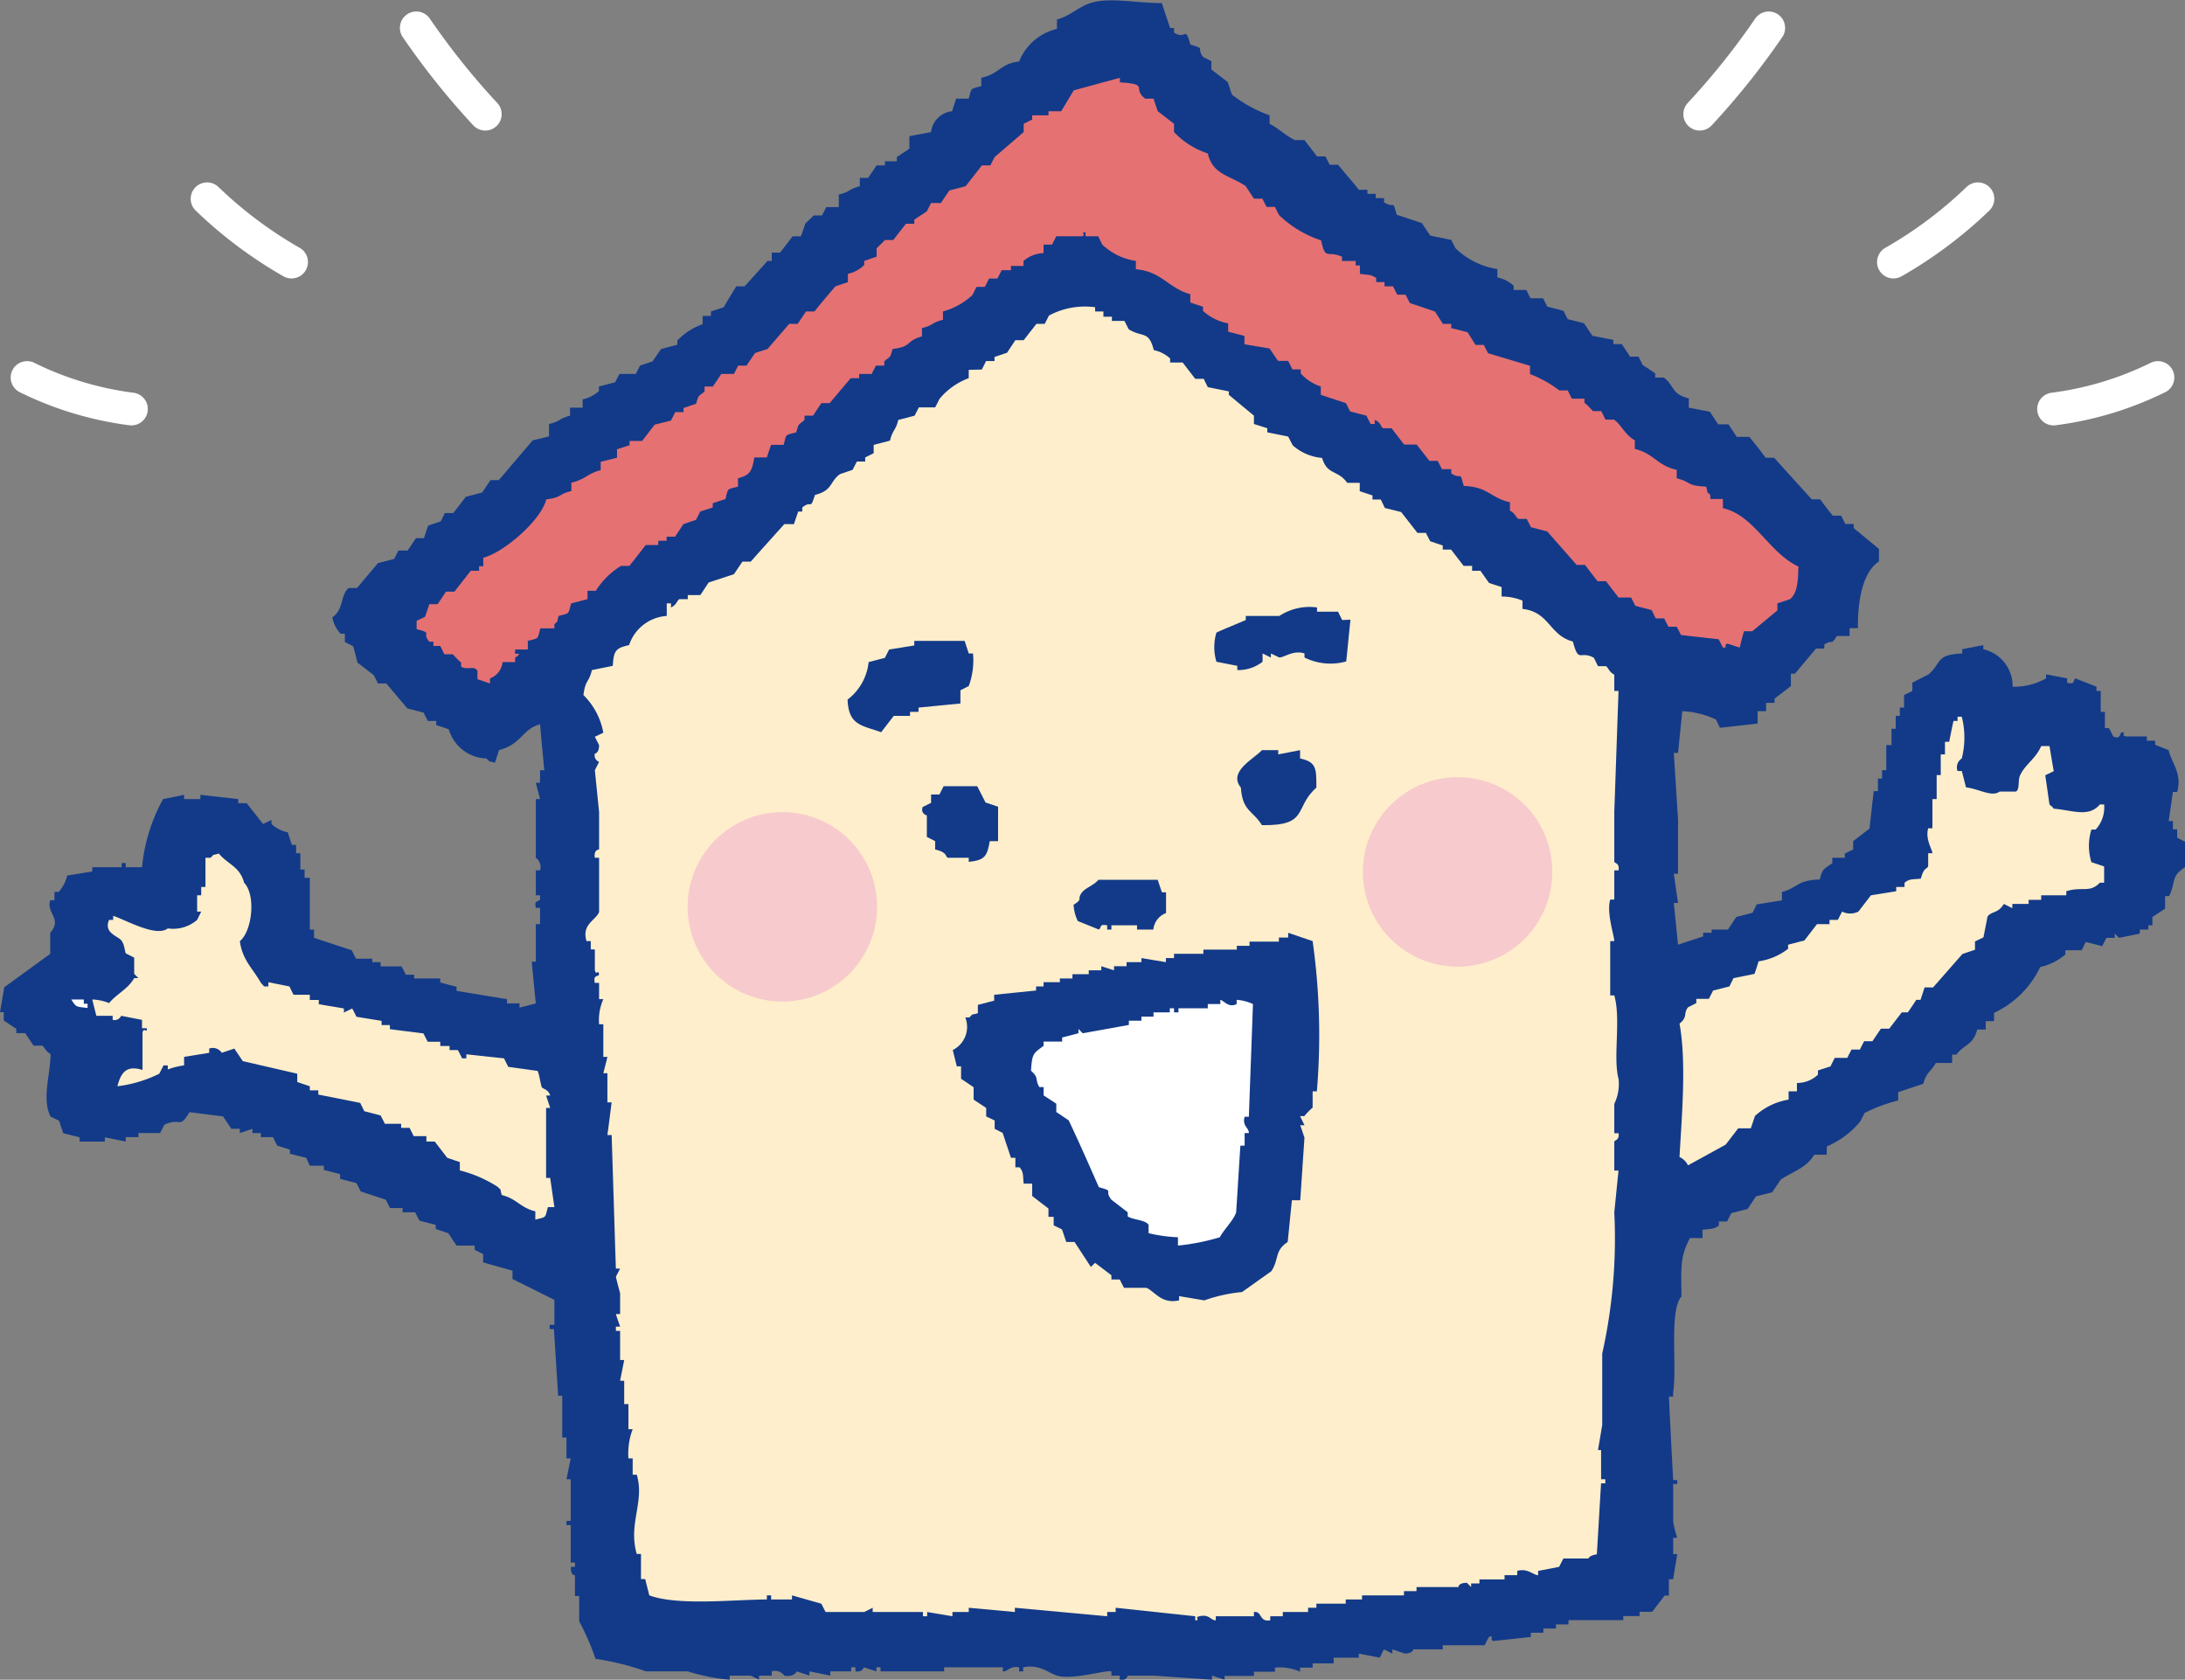 <svg xmlns="http://www.w3.org/2000/svg" viewBox="0 0 134 103"><rect x="0" y="0" width="134" height="103" fill="#808080" stroke="none"/><defs><style>.cls-1{fill:#123a89;}.cls-1,.cls-2,.cls-3,.cls-4,.cls-5,.cls-6{fill-rule:evenodd;}.cls-2{fill:#e57173;}.cls-3{fill:#ffeecb;}.cls-4{fill:#fff;}.cls-5{fill:#f7cbcd;}.cls-6{fill:none;stroke:#fff;stroke-linecap:round;stroke-linejoin:round;stroke-width:2.01px;}</style></defs><title>top_clinic_img03</title><g id="レイヤー_2" data-name="レイヤー 2"><g id="当院について"><path class="cls-1" d="M73,2.73c1,.31.33.15.78.76l.51.26v.51l1,.77c.09.25.17.51.26.77a8.2,8.2,0,0,0,2.31,1.27v.52c.52.26,1,.74,1.55,1H80l.77,1h.52l.25.51h.52c.42.52.85,1,1.28,1.54h.52v.25h.51v.26h.51v.26c.71.43.49-.24.78.76l1.54.51c.17.26.34.52.52.77l1.28.26.26.51a4.72,4.72,0,0,0,2.57,1.28v.51a2.13,2.13,0,0,1,1,.51v.26h.77l.26.51h.77l.26.51,1,.26.25.51,1,.25.52.77,1.28.25v.26h.52l.51.77h.51c.09.17.18.34.26.51l.77.51v.26h.52c.67.48.43,1,1.54,1.28V25l1.29.25.51.77H106l.51.77h.77c.35.42.69.85,1,1.28h.52l2.31,2.55h.52c.25.35.51.69.77,1h.51l.26.51h.51v.25l1.55,1.28v.77c-1,.66-1.31,2.41-1.29,4.09h-.51V39h-.78c-.4.63-.21.17-.77.52v.25h-.51l-1.29,1.54h-.25v.76l-1,.77v.26h-.52v.51h-.52v.76l-2.31.26-.25-.51a5.39,5.39,0,0,0-2.06-.51c-.09.85-.17,1.7-.26,2.56h-.26c.09,1.36.17,2.72.26,4.09v3.32h-.26c.09.6.17,1.2.26,1.79h-.26c.09.85.17,1.71.26,2.56l1.54-.51V57.2h.52V57h1l.51-.77,1-.26c.09-.17.17-.34.25-.51l1.55-.25v-.51c1-.27.89-.72,2.32-.77.18-.72.3-.65.77-1V52.6h.77v-.26l.51-.25v-.51l1-.77c.09-.77.17-1.54.26-2.3h.26v-.77h.25v-.51h.26V45.69H116v-1h.26V43.9h.25v-.51h.26v-.77l.51-.25v-.51l1-.51c.83-.75.42-1.2,2.06-1.28v-.26l1.29-.25v.25a2.32,2.32,0,0,1,1.8,2.3,4,4,0,0,0,2.05-.51v-.25l1.29.25v.26c.48.15.36-.13.51-.26l1.29.51v.26h.26v1.28h.26v1h.25l.26.51c.44.21.41-.2.51-.25.36,0-.09.16.26.25h1.29v.26h.51v.25L133,46c.16.77.84,1.4.52,2.56h-.26c-.09.59-.17,1.19-.26,1.79h.26v.51h.26v.51l.51.26v1.53c-.92.59-.56.83-1,1.79h-.25v.77l-.78.51v.51h-.25V57h-.52v.25l-1.28.26-.26-.26v.26h-.51l-.26.51-1-.26c-.09.17-.17.35-.26.51h-1v.26a3.55,3.55,0,0,1-1.54.77,5.9,5.9,0,0,1-2.83,2.81v.51h-.51v.51h-.52c-.28,1-.75.85-1.28,1.54h-.26v.51h-1c-.31.55-.58.56-.77,1.28l-1.54.51v.51a9.87,9.87,0,0,0-2.06.77l-.26.51a5.3,5.3,0,0,1-2.06,1.54v.51h-.77c-.5.83-1.27,1-2.06,1.53l-.51.77-1,.25-.51.77-1,.26c-.09.17-.18.34-.26.51h-.51v.26c-.36.23-.46.18-1,.25v.51h-.77c-.61,1.14-.54,1.81-.52,3.58-.77.88-.26,4.3-.51,5.88v.26h-.26c.08,1.71.17,3.41.26,5.12h.25V91h-.25v2.3a6.3,6.3,0,0,0,.25,1h-.25v1h.25c-.08.51-.17,1-.25,1.54h-.26v1h-.26l-.77,1h-.77v.26h-1v.25H96.19v.26h-.77v.25h-.77v.26h-.77v.26l-2.32.25c-.21-.17.09-.37-.25-.25-.09.17-.18.34-.26.51H88.48v.25H86.67s0,.24-.51.26l-.77-.26v.26l-.52-.26-.25.51-1.29-.25v.25H81.79V102H80.5v.26h-.77v.25a3.11,3.11,0,0,0-1.54-.25v.25H76.9v.26H75.1V103l-.77-.25V103l-3.6-.25H69.19c-.07,0-.08.35-.52.25v-.25h-.51v-.26c-.38-.09-2.43.55-3.34.26-.55-.18-1.06-.71-2.07-.51v.25H62.5v-.25c-.59-.1-.71.29-1,.25v-.25h-3.6v.25H54v-.25h-.25v.25l-.78-.25s-.06.31-.51.25v-.25h-.26v.25H50.92v.26l-1.28-.26v.26l-.77-.26s-.18.38-.77.26a.7.7,0,0,0-.77-.26v.26h-.78V103l-.51-.25H44.75V103a11.82,11.82,0,0,1-2.57-.51H39.61a16.22,16.22,0,0,0-3.09-.77,15.21,15.21,0,0,0-1-2.3V97.87h-.26V96.59s-.27.06-.25-.51h.25v-.26H35v-2.3h-.26v-.26H35V90.71h-.26c.09-.43.17-.86.26-1.28h-.26V88.15h-.26V85.59h-.25c-.09-1.36-.17-2.73-.26-4.09h-.26v-.26H34V79.71l-2.57-1.28v-.51l-1.8-.51V76.9l-.52-.26v-.26H28l-.51-.76-.77-.26v-.25l-1-.26-.26-.51h-.77v-.26h-.77l-.26-.51-1.54-.51-.26-.51-1-.26V72l-1-.26v-.26H19L18.78,71l-1-.25V70.5L17,70.25c-.09-.18-.18-.35-.26-.52H16v-.25h-.52v-.26l-.77.26v-.26h-.52l-.51-.76-2.06-.26c-.64,1.08-.51.29-1.54.77l-.26.51H8.49v.25H7.71V70l-1.28-.26V70H4.88v-.26l-1-.25-.26-.77-.52-.25c-.55-1.08,0-2.59,0-3.84-.32-.17-.34-.4-.51-.51H2.06l-.52-.77H1v-.26l-.77-.51v-.51H0c.09-.51.17-1,.26-1.53l2.82-2.05V57.2c.76-.88-.26-1.19,0-2h.26v-.51H3.6a2.28,2.28,0,0,0,.52-1l1.54-.25v-.26h1.8v-.26h.25v.26h1A10.77,10.77,0,0,1,10,49l1.29-.26V49h1v-.26l2.32.26v.25h.52l1,1.28.52-.25v.25a2.13,2.13,0,0,0,1,.51c.08.26.17.52.25.77h.26v.51h.26v1h.26v.51H19V57h.26v.51l2.31.76c.09.18.18.35.26.52h1V59h.51v.26h1.29l.26.51h.51V60H27v.25l1,.26v.25l3.09.51v.26h.77v.26l1-.26c-.09-.85-.17-1.7-.25-2.56h.25v-2.3h.26v-1h-.26c-.11-.5.14-.34.26-.51V54.9h-.26V53.37h.26a.69.69,0,0,0-.26-.77V49h.26l-.26-1h.26v-.77h.26c-.09-.94-.18-1.88-.26-2.82C32,44.73,32,45.63,30.6,46c-.08.26-.16.51-.25.77-.52-.15-.22,0-.52-.26a2.49,2.49,0,0,1-2.31-1.79l-.77-.26v-.25h-.51c-.09-.17-.18-.34-.26-.51l-1-.26-1.29-1.53h-.51l-.26-.51-1-.77c-.08-.34-.17-.68-.26-1l-.51-.26v-.51h-.26a2,2,0,0,1-.51-1c.71-.49.48-1.35,1-1.8h.51l1.29-1.53,1-.26.25-.51H25l.51-.76H26c.08-.26.17-.52.26-.77l.77-.26.25-.51h.52l.77-1,1-.26.51-.76h.51L32.67,27s.9-.2,1-.25V26c.71-.16.59-.33,1.29-.51V25h.77v-.51a2.13,2.13,0,0,0,1-.51V23.7l1-.26c.08-.17.17-.34.26-.51h1l.26-.51.77-.26.52-.76,1-.26v-.26a4,4,0,0,1,1.55-1v-.51h.51V19.1l.78-.26c.25-.43.51-.85.77-1.28h.51L47.07,16h.26v-.51h.51l.77-1h.51c.09-.25.18-.51.26-.77l.52-.51h.51l.26-.51h.77v-.77c.7-.16.59-.33,1.29-.51v-.51h.51l.52-.77h.51V9.89H55V9.63l.77-.51V8.35L57.1,8.1a1.45,1.45,0,0,1,1.29-1.28c.08-.26.16-.51.25-.77h.77c.19-.7.07-.57.77-.77V4.77c1.13-.24,1.12-.85,2.32-1a3.33,3.33,0,0,1,2.32-2V1.19c.79-.19,1.33-.78,2.05-1,1.14-.38,2.77,0,4.38,0l.51,1.53H72V2C72.77,2.49,72.66,1.51,73,2.73Z"/><path class="cls-2" d="M52,16.79v.51l-.77.26c-.43.51-.86,1-1.28,1.54h-.52l-.51.76h-.52L47.07,21.4l-.77.25-.52.77h-.51l-.26.51h-.77l-.52.77h-.51V24c-.38.35-.34.13-.52.76l-.77.26v.25h-.51l-.26.52-1,.25-.77,1h-.77v.26l-.77.25v.52l-1,.25v.51c-.81.2-.94.57-1.8.77v.51c-.83.2-.55.39-1.54.51-.31,1.29-2.62,3.27-3.86,3.58v.52h-.26V35h-.51l-1,1.28h-.52l-.51.77h-.51l-.26.77-.52.25v.51c1.06.28.27.18.78.77h.25v.26H27l.25.51h.52s.34.38.51.51v.25c.39.24.8-.1,1,.26v.51l.77.26V41.6a1.19,1.19,0,0,0,.77-1h.77v-.26c.28-.23.06,0,.26-.25h-.26v-.26h.78V39.3c.71-.19.57-.07.77-.77H34v-.25c.29-.29.1,0,.26-.51.71-.19.57-.08.77-.77l1-.26v-.51h.51a4.72,4.72,0,0,1,1.55-1.53h.51c.34-.43.68-.86,1-1.28h.77v-.26h.51v-.25h.52l.51-.77.77-.26c.09-.17.18-.34.26-.51l.77-.25v-.26l.78-.26c.18-.7.07-.57.77-.76v-.51c.79-.21.86-.49,1-1.28h.77c.08-.26.17-.52.26-.77h.77c.18-.71.07-.57.77-.77.18-.63.13-.41.51-.76v-.26h.52l.51-.77h.51l1.29-1.53h.52v-.26h.77c.08-.17.17-.34.26-.51h.51v-.26c.38-.35.33-.13.51-.76,1.24-.15.76-.48,1.8-.77v-.51c.71-.17.59-.34,1.29-.51V19.1a4.39,4.39,0,0,0,1.8-1l.26-.51h.51l.26-.51h.51l.26-.51H62v-.26h.77V16A2,2,0,0,1,64,15.52V15h.52c.08-.17.17-.34.26-.51h1.54c.36-.05-.11-.26.25-.25v.25h.78l.25.51a3.81,3.81,0,0,0,2.06,1v.51c1.6.14,2,1.17,3.34,1.53v.51l.78.26v.26a3.15,3.15,0,0,0,1.54.76v.51l1,.26v.51l1.54.26c.17.25.34.51.52.76H79c.09.17.17.35.26.52h.51v.25A2.86,2.86,0,0,0,81,23.7v.51l1.54.51.26.51,1,.26c.08.17.17.34.26.51h.25v-.25c.39.15.33.39.51.51h.52l.77,1h.77l.78,1h.51l.26.51H89v.26c.69.44.48-.25.77.77,1.5.05,1.63.73,2.83,1v.51c.33.17.35.41.52.51h.51l.26.51,1,.26,1.8,2.05h.51l.77,1h.52l.77,1h.77l.26.51,1,.26.25.51h.52c.08.17.17.34.26.51h.51l.26.51,2.31.26.26.51c.36,0,0-.05.26-.25l.77.25c.08-.34.17-.68.26-1h.51l1.54-1.28V37l.78-.26c.47-.4.49-1.16.51-2-1.83-.86-2.7-3.14-4.63-3.58V30.6h-.77v-.25c-.3-.29-.1,0-.26-.51-1.25-.06-.87-.28-1.8-.51v-.52c-1.19-.25-1.39-1-2.57-1.28V27c-.63-.35-.85-1-1.29-1.27h-.51c-.09-.18-.17-.35-.26-.52h-.51s-.34-.38-.52-.51v-.25h-.77c-.09-.17-.17-.35-.26-.51h-.51a7.12,7.12,0,0,0-1.8-1v-.51l-2.57-.77c-.09-.17-.18-.34-.26-.51h-.51L90,20.37l-1-.25v-.26h-.51L88,19.1l-1.54-.52-.26-.51h-.51l-.26-.51h-.52V17.3h-.51v-.25c-.35-.24-.45-.17-1-.26v-.51h-.26V16H82.3v-.26c-.94-.41-1,.26-1.28-1a6.79,6.79,0,0,1-2.57-1.54c-.09-.17-.18-.34-.26-.51h-.51c-.09-.17-.18-.34-.26-.51H76.9l-.51-.77c-1-.68-2-.68-2.32-2A5,5,0,0,1,72,8.1V7.59l-1-.77-.26-.77h-.51c-.84-.67.3-.88-1.55-1V4.77l-2.83.77-.77,1.28H64.3v.25h-1v.26l-.52.26V8.1L61,9.63c-.09.17-.18.34-.26.51h-.52l-1,1.28-1,.26-.52.77H57.1l-.26.51-.77.51v.25h-.51l-.78,1h-.51l-.51.51v.51L53,16v.25A2,2,0,0,1,52,16.79Z"/><path class="cls-3" d="M59.41,22.68v.51a4.21,4.21,0,0,0-1.8,1.28c-.08.17-.17.34-.26.51h-1l-.26.51-1,.26c-.17.69-.34.58-.51,1.27l-1,.26v.51l-.52.26v.25h-.51l-.26.51-.77.26c-.65.46-.43,1-1.54,1.28-.32,1-.18.27-.78.77v.25h-.25l-.26.77H48.1c-.69.77-1.38,1.53-2.06,2.3h-.51l-.52.77-1.55.51-.51.77h-.77v.25h-.52c-.14.09-.17.36-.51.51V37h-.26v.77a2.61,2.61,0,0,0-2.31,1.79c-.83.18-.94.34-1,1.27l-1.28.26c-.2.82-.39.55-.52,1.53A4.33,4.33,0,0,1,37,44.93l-.52.25.26.51c0,.51-.26.52-.26.52a.43.43,0,0,0,.26.51l-.26.51c.09.85.17,1.7.26,2.55v2.31s-.34,0-.26.51h.26v3.32c-.19.52-1.09.75-.77,1.79h.26v.51h.25V59.5c.09.36.21-.1.26.26-.06.15-.38,0-.26.51h.26v1H37a3.17,3.17,0,0,0-.26,1.54H37v2h.25c-.08.35-.17.69-.25,1h.25v1.79h.26c-.09.68-.17,1.36-.26,2h.26c.09,2.73.17,5.46.26,8.19h.26c-.09.17-.18.34-.26.51.08.34.17.68.26,1v1.28h-.26c.08.26.17.51.26.77h-.26v.26h.26v1.79h.25c-.08.42-.17.85-.25,1.27h.25V86.1h.26v1.54h.26a4.22,4.22,0,0,0-.26,1.79h.26v1h.25c.5,1.66-.54,3,0,4.86h.26v1.54h.26c.08.34.17.68.25,1,1.75.64,5,.27,7.21.25v-.25h.26v.25h1.28v-.25l1.8.51.26.51H53l.52-.26v.26h3.08v.26h.26v-.26l1.55.26v-.26h1v-.26l2.83.26v-.26l5.66.52v-.26h.52v-.26l4.88.52v.25c.36,0-.1-.17.26-.25.62-.14.67.25,1,.25v-.25H76.9v-.26c.51-.07.31.63,1,.51v-.25h.77v-.26h1.55v-.26h.51v-.25h1.8v-.26h1v-.25h2.57v-.26h.77v-.25h2.58s-.05-.25.51-.26l.26.26V97.1h.51v-.25h1.54v-.26h.78v-.26c.63-.19,1,.27,1.28.26v-.26l1.29-.25c.08-.17.17-.34.26-.51h1.54s0-.17.51-.26c.09-1.45.17-2.9.26-4.35h.26v-.25h-.26V88.92H98c.09-.52.17-1,.26-1.54V83A32.34,32.34,0,0,0,99,74.34c.09-.86.17-1.71.26-2.56H99V70c0-.07.33-.08.26-.51H99V67.69a2.79,2.79,0,0,0,.26-1.54c-.35-1.3.16-3.66-.26-5.11h-.25V57.71H99c0-.32-.49-1.74-.25-2.55H99V53.37h.26c.08-.44-.24-.44-.26-.52V49.78c.09-2.47.17-4.94.26-7.41H99v-1c-.33-.17-.35-.41-.51-.52H98l-.25-.51c-.86-.49-.92.39-1.29-1-1.46-.39-1.43-1.82-3.09-2v-.51a3.35,3.35,0,0,0-1.28-.25V36l-.77-.25L90.79,35h-.51V34.7h-.52l-.77-1h-.51v-.25l-.77-.26c-.09-.17-.18-.34-.26-.51h-.52l-1-1.28-1-.25-.25-.52h-.51v-.25l-.78-.26v-.51h-.77c-.56-.81-1.22-.45-1.54-1.53a3.11,3.11,0,0,1-1.8-.77L79,26.77l-1.28-.26v-.25L76.9,26v-.51l-1.54-1.28V24l-1.29-.26-.25-.51H73.3l-.77-1h-.77v-.25a2.13,2.13,0,0,0-1-.51c-.32-1.23-.67-.74-1.54-1.28l-.26-.51h-.77v-.26h-.52V19.1h-.51v-.26a4.67,4.67,0,0,0-2.83.51l-.26.51h-.51l-.78,1h-.51l-.51.77-.77.26v.25h-.52c-.08.17-.17.35-.26.52Z"/><path class="cls-1" d="M82.82,38c-.09.85-.17,1.71-.26,2.56A3.59,3.59,0,0,1,80,40.32v-.25c-.67-.22-1.21.23-1.54.25l-.52-.25v.25l-.51-.25v.51a2.43,2.43,0,0,1-1.55.51v-.26l-1.28-.25a3.12,3.12,0,0,1,0-1.79c.61-.28,1.11-.47,1.8-.77v-.25h2.06a3.37,3.37,0,0,1,2.31-.52v.26h1.29l.25.51Z"/><path class="cls-1" d="M58.9,43.14l-2.57.25v.26h-.52v.25h-1l-.77,1c-1.19-.43-2-.41-2.06-2a3.32,3.32,0,0,0,1.29-2.3l1-.26c.08-.17.17-.34.26-.51l1.54-.25V39.3h3.09c.08.26.17.51.25.77h.26a4.49,4.49,0,0,1-.26,2l-.51.26Z"/><path class="cls-3" d="M117.8,53.88c-.58.06-.68,0-1,.25v.26h-.51v.26l-1.55.25-.77,1a1.13,1.13,0,0,1-1,0l-.26.51h-.51v.26h-.77l-.77,1-1,.26v.25a3.85,3.85,0,0,1-1.81.77c-.08.26-.16.51-.25.77l-1.29.26-.25.51-1,.25-.26.51h-.77v.26l-.51.26c-.3.39,0,.59-.52,1,.44,2.37.13,5.79,0,8.18a1.07,1.07,0,0,1,.52.51l2.31-1.27.77-1h.77c.09-.25.17-.51.26-.76a4,4,0,0,1,2.06-1v-.51h.51v-.51a1.86,1.86,0,0,0,1.29-.51v-.26l.77-.25c.08-.17.17-.34.26-.52h.77c.08-.17.17-.34.26-.51h.51l.26-.51h.51l.52-.77h.51l.77-1H117c.18-.25.35-.51.52-.77h.26l.25-.76h.52l1.8-2.05.77-.26v-.51l.52-.25c.08-.43.17-.85.25-1.28.25-.33.65-.18,1-.77l.52.26v-.26h1v-.25h.77V54.9h1.54v-.25c1-.31,1.42.13,2.06-.52h.26v-1l-.78-.26a3.37,3.37,0,0,1,0-2h.26a2,2,0,0,0,.52-1.54h-.26c-.7.82-1.67.35-2.83.26-.22-.29,0,0-.26-.26-.09-.59-.17-1.19-.26-1.79l.52-.25c-.09-.51-.17-1-.26-1.54h-.51c-.34.79-1,1.14-1.29,1.79-.16.31,0,.86-.26,1h-1c-.48.35-1.19-.14-2.06-.26-.09-.34-.17-.68-.26-1h-.26a.65.65,0,0,1,.26-.77,5.21,5.21,0,0,0,0-2.56h-.26v.26h-.25c-.09.42-.18.85-.26,1.28h-.26v.77h-.26v1.27h-.25V49h-.26v1.79h-.26c-.19.68.26,1.32.26,1.53h-.26v.77C118.2,53.34,118,53.11,117.8,53.88Z"/><path class="cls-1" d="M79.73,46v.51c1,.22,1,.59,1,1.79-1.4,1.23-.42,2.34-3.34,2.3-.55-.9-1.2-.85-1.29-2.3-.81-1,.82-1.77,1.29-2.3h1v.26Z"/><path class="cls-1" d="M61.21,51.58H60.7c-.16.9-.28,1.17-1.29,1.27V52.6H58.13c-.18-.08,0-.33-.78-.51v-.51l-.51-.26V50s-.39-.08-.26-.51l.52-.26v-.51h.51l.26-.51h2.06l.51,1,.77.26Z"/><path class="cls-3" d="M5.66,61.29c.08.34.17.69.25,1h1v.25a.45.45,0,0,0,.52-.25l1.28.25v.51H9c.05.36-.18-.09-.26.26v2.3c-.86-.26-1.29,0-1.54,1a7.9,7.9,0,0,0,2.57-.77l.26-.51h.26v.25a4.54,4.54,0,0,1,1-.25v-.52l1.54-.25v-.26a.65.65,0,0,1,.77.26l.77-.26.52.77,3.34.77v.51l.77.26v.25h.52v.26l2.57.51.25.51,1,.26c.09.17.18.34.26.51h1v.25h.52l.25.51h.78V70h.51l.77,1,.77.26v.51a7.89,7.89,0,0,1,2.31,1c.3.3.11,0,.26.51.93.23,1.14.78,2.06,1v.51c.71-.19.58-.07.77-.77H34c-.09-.6-.17-1.19-.26-1.79h-.25V67.94h.25l-.25-.76h.25c-.11-.39-.45-.4-.51-.51s-.16-.8-.26-1l-1.8-.25-.26-.52-2.31-.25v.25h-.26c-.08-.17-.17-.34-.26-.51h-.51v-.25H27v-.26h-.77c-.09-.17-.18-.34-.26-.51l-2.06-.26v-.25H23.4v-.26l-1.54-.25c-.08-.17-.17-.34-.26-.51l-.51.25v-.25l-1.54-.26v-.26H19V61H18l-.25-.51-1.29-.26v.26H16.2L16,60.27c-.47-.85-1.14-1.39-1.29-2.56.75-.6,1-2.82.26-3.58-.26-1-1-1.12-1.55-1.79-.51.15-.22,0-.51.26H12.6v1.79h-.26v.51h-.25v1h.25l-.25.51a2.25,2.25,0,0,1-1.8.52c-.71.56-2.55-.51-3.35-.77v.25H6.69c-.36.82.59,1,.77,1.28s.17.51.25.77l.52.26v1l.26.26H8.23c-.4.69-1.06.95-1.54,1.53A3,3,0,0,0,5.66,61.29Z"/><path class="cls-1" d="M70.73,57h-1v-.26H68.16V57H67.9v-.26c-.52-.08-.31.1-.51.26l-1.29-.52a2.54,2.54,0,0,1-.26-1c.63-.39.16-.3.52-.76.2-.27.77-.46,1-.77H71c.08.25.17.51.26.77h.25v1.27A1.21,1.21,0,0,0,70.73,57Z"/><path class="cls-1" d="M80.5,57.71a41.24,41.24,0,0,1,.26,9.21H80.5v1a4.22,4.22,0,0,0-.51.52h-.26L80,69h-.26c.09.25.17.51.26.76-.09,1.28-.17,2.56-.26,3.84h-.51c-.09.85-.17,1.71-.26,2.56-.82.54-.52,1.06-1,1.79l-1.8,1.28a9.45,9.45,0,0,0-2.31.51l-1.55-.26v.26c-1.08.24-1.48-.54-2-.77H68.93l-.26-.51h-.51v-.26l-1-.76-.26.25-1-1.53h-.51l-.26-.77-.51-.25v-.52H64.3v-.51l-1-.77v-.76h-.52c-.06-.58,0-.68-.25-1h-.26V71H62l-.51-1.53L61,69.22v-.51l-.52-.25v-.52l-.77-.51v-.76l-.77-.52v-.76h-.26c-.09-.34-.17-.69-.25-1a1.59,1.59,0,0,0,.77-2h.25c.3-.29,0-.1.52-.26v-.51l1-.26V61l2.57-.26v-.25H64v-.26h1V60h.77v-.26h1V59.5h.77v-.25l.78.25v-.25h.77V59H70v-.25L71.5,59v-.25H72v-.26h1.8v-.26h2.05V58h.78v-.26h1.8v-.25H79V57.2Z"/><path class="cls-4" d="M4.37,61.29c.32.49.26.43,1,.52v-.26H5.14v-.26Z"/><path class="cls-4" d="M67.39,72.8c1,.28.28.14.77.77l1,.77v.25c.29.21,1.1.21,1.28.52v.51a9.29,9.29,0,0,0,1.8.25v.51a13.43,13.43,0,0,0,2.57-.51c.25-.48.85-1.05,1-1.53.09-1.37.17-2.73.26-4.09h.26v-.77h.26c0-.34-.42-.42-.26-1h.26c.08-2.31.17-4.61.25-6.91a2.83,2.83,0,0,0-1-.26v.26c-.49.25-.77-.2-1-.26v.26h-.77v.26h-1.8v.25H72v-.25h-.26v.25h-1v.26H70v.25h-.77v.26l-2.83.51-.26-.26v.26l-1,.26v.25H64v.26c-.61.46-.71.45-.77,1.53.51.45.22.51.51,1H64v.51l.78.51v.51l.76.51C66.19,70.07,66.79,71.44,67.39,72.8Z"/><path class="cls-5" d="M53.79,55.67a5.81,5.81,0,1,1-5.71-5.87A5.8,5.8,0,0,1,53.79,55.67Z"/><path class="cls-5" d="M95.2,53.54a5.81,5.81,0,1,1-5.71-5.88A5.78,5.78,0,0,1,95.2,53.54Z"/><path class="cls-6" d="M1.66,23.15a20.26,20.26,0,0,0,6.4,1.93"/><path class="cls-6" d="M12.7,12.19a26.15,26.15,0,0,0,5.18,3.88"/><path class="cls-6" d="M25.53,1.71A45.61,45.61,0,0,0,29.76,7"/><path class="cls-6" d="M132.34,23.15a20.26,20.26,0,0,1-6.4,1.93"/><path class="cls-6" d="M121.3,12.19a26.15,26.15,0,0,1-5.18,3.88"/><path class="cls-6" d="M108.47,1.71A45.61,45.61,0,0,1,104.24,7"/></g></g></svg>